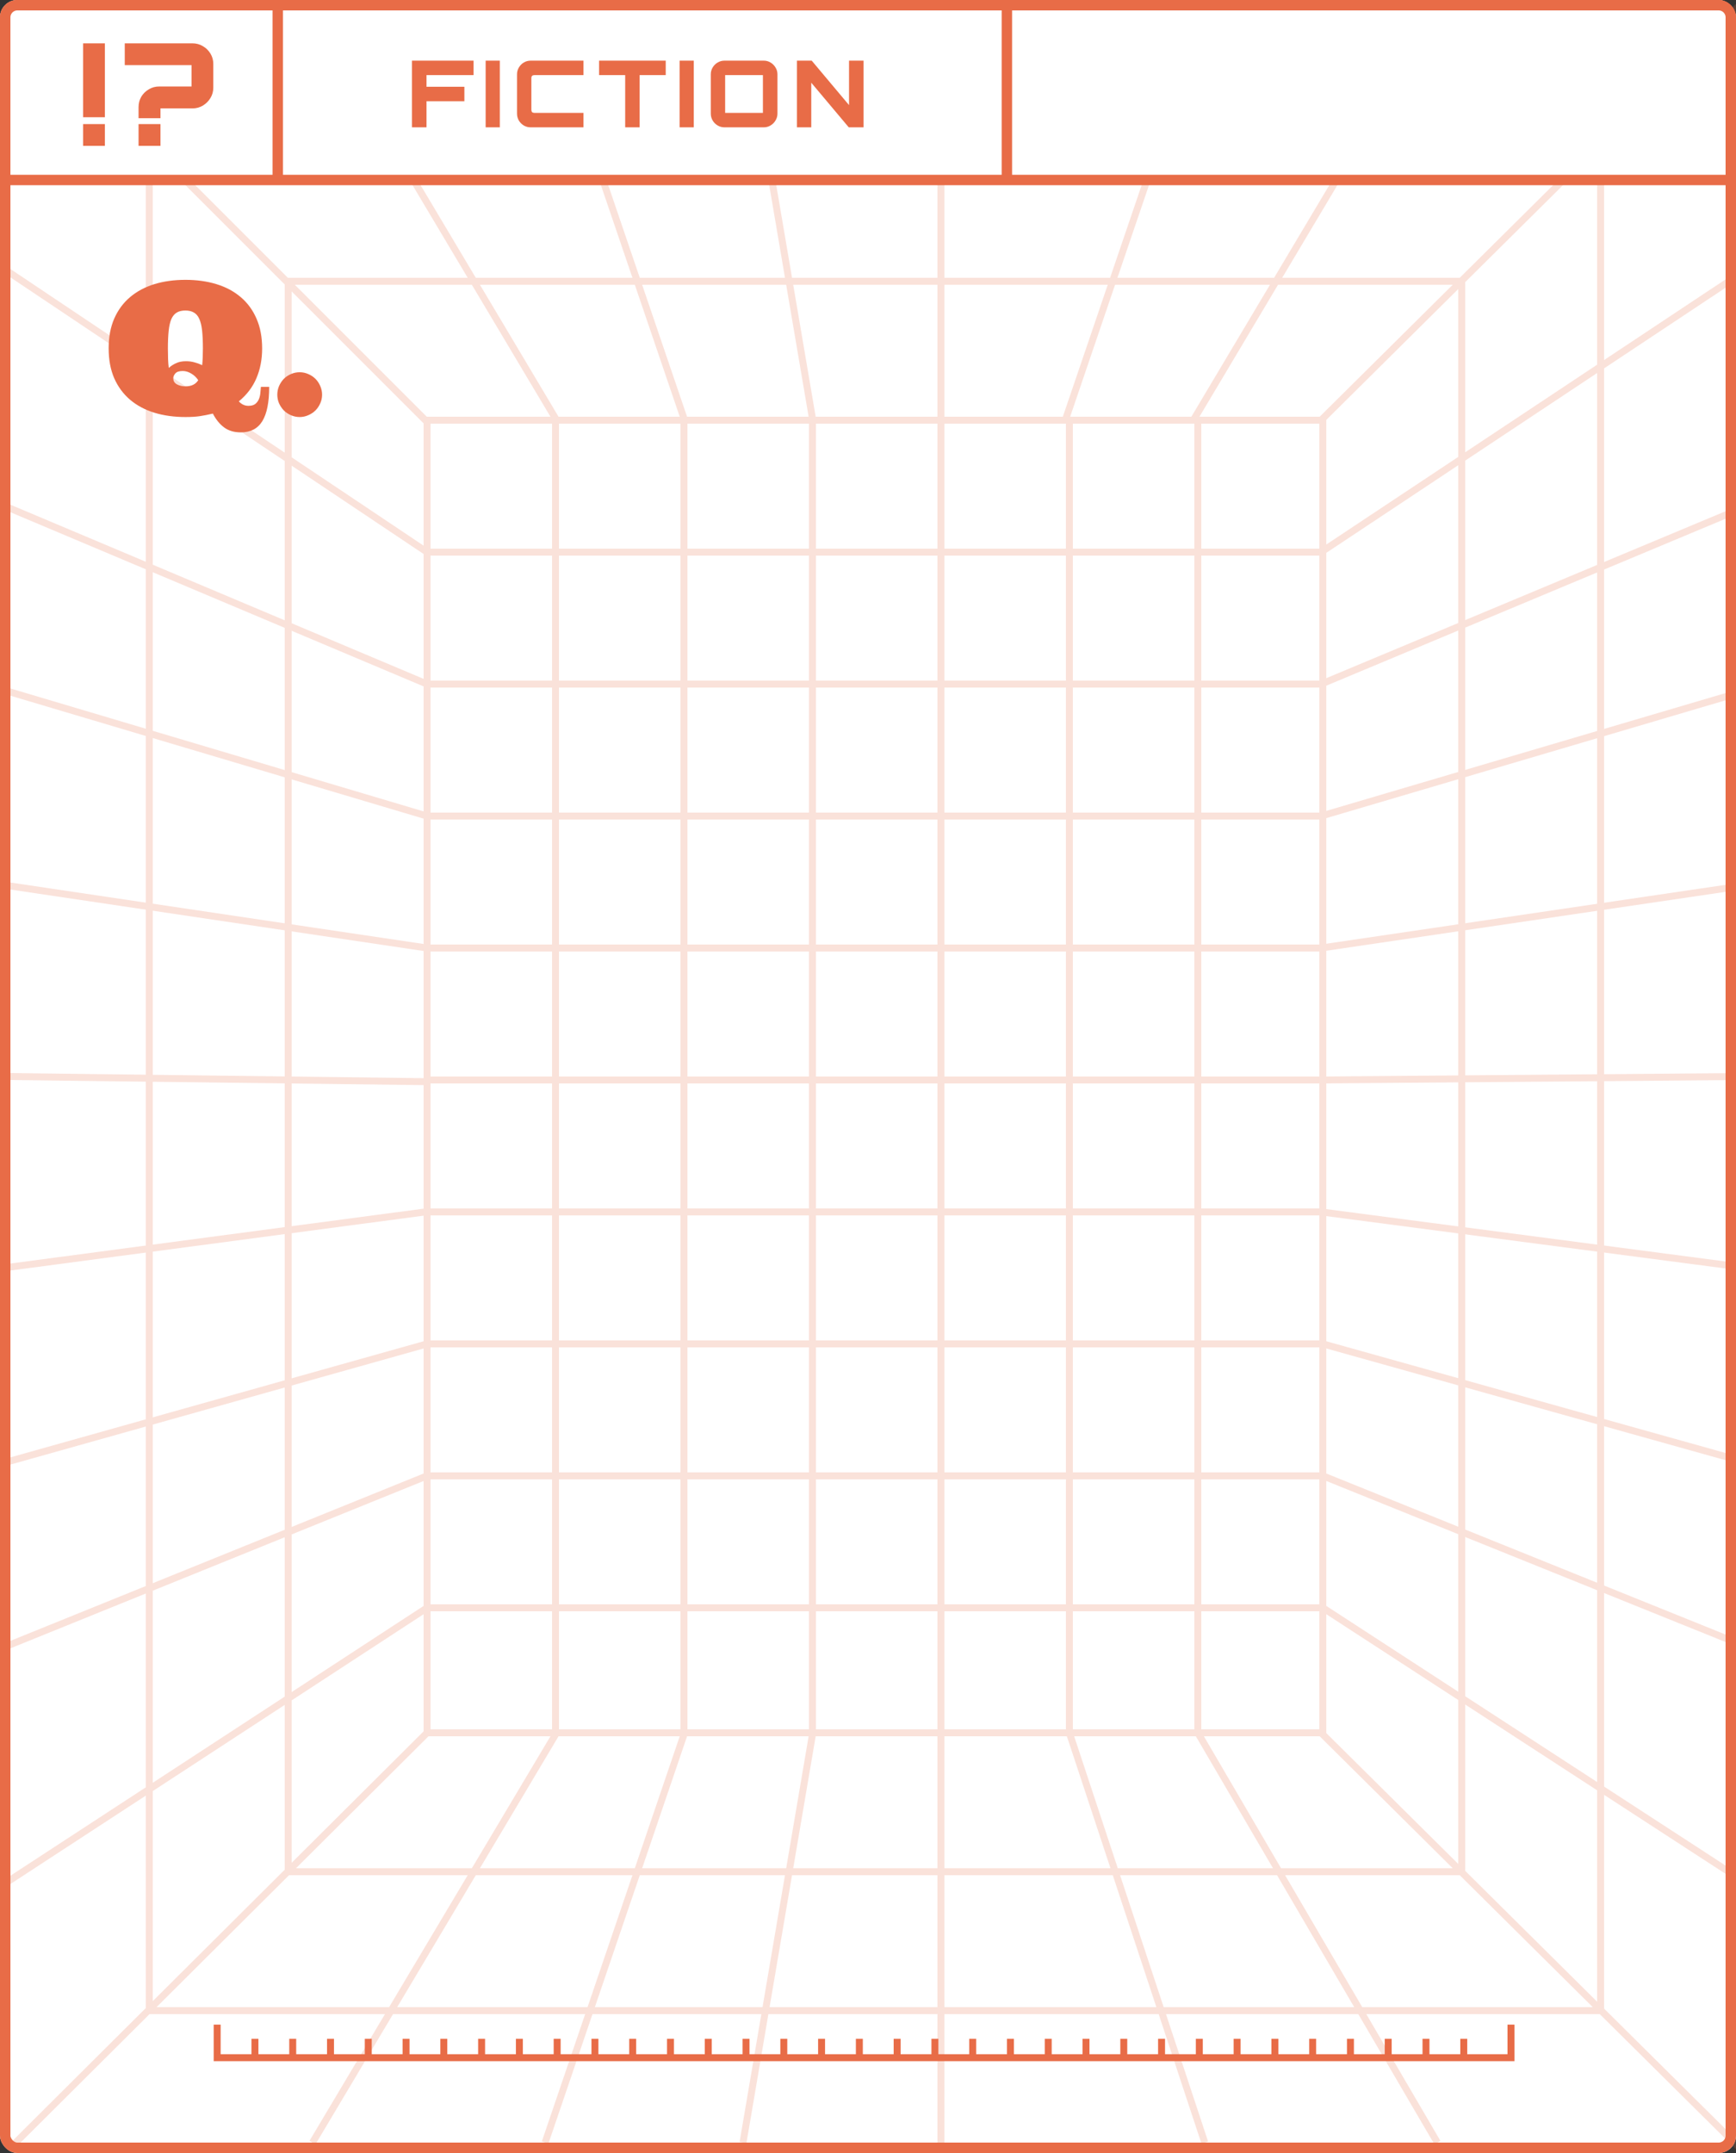 <svg width="500" height="620" viewBox="0 0 500 620" fill="none" xmlns="http://www.w3.org/2000/svg">
<rect x="0" y="0" width="500" height="620" fill="#333333" stroke="none"/>
<g clip-path="url(#clip0_4002_13714)">
<rect width="500" height="620" rx="5" fill="white"/>
<g opacity="0.2">
<rect x="123" y="121" width="258" height="378" stroke="#E86C47" stroke-width="2"/>
<rect x="83" y="81" width="338" height="458" stroke="#E86C47" stroke-width="2"/>
<rect x="43" y="41" width="418" height="538" stroke="#E86C47" stroke-width="2"/>
<path d="M123 120V499" stroke="#E86C47" stroke-width="2"/>
<path d="M160 120V499" stroke="#E86C47" stroke-width="2"/>
<path d="M197 120V499" stroke="#E86C47" stroke-width="2"/>
<path d="M234 120V499" stroke="#E86C47" stroke-width="2"/>
<path d="M271 120V499" stroke="#E86C47" stroke-width="2"/>
<path d="M308 120V499" stroke="#E86C47" stroke-width="2"/>
<path d="M345 120V499" stroke="#E86C47" stroke-width="2"/>
<path d="M382 121L122 121" stroke="#E86C47" stroke-width="2"/>
<path d="M382 159L122 159" stroke="#E86C47" stroke-width="2"/>
<path d="M382 197L122 197" stroke="#E86C47" stroke-width="2"/>
<path d="M382 235L122 235" stroke="#E86C47" stroke-width="2"/>
<path d="M382 273L122 273" stroke="#E86C47" stroke-width="2"/>
<path d="M382 311L122 311" stroke="#E86C47" stroke-width="2"/>
<path d="M382 349L122 349" stroke="#E86C47" stroke-width="2"/>
<path d="M382 387L122 387" stroke="#E86C47" stroke-width="2"/>
<path d="M382 425L122 425" stroke="#E86C47" stroke-width="2"/>
<path d="M382 463L122 463" stroke="#E86C47" stroke-width="2"/>
<path d="M123 121.5L3 1.5" stroke="#E86C47" stroke-width="2"/>
<path d="M271 120.5V3" stroke="#E86C47" stroke-width="2"/>
<path d="M160 120.5L90 3" stroke="#E86C47" stroke-width="2"/>
<path d="M197 120.5L157 3" stroke="#E86C47" stroke-width="2"/>
<path d="M234 120.5L214 3" stroke="#E86C47" stroke-width="2"/>
<path d="M380.5 121L501 1.5" stroke="#E86C47" stroke-width="2"/>
<path d="M344 120.5L414 3" stroke="#E86C47" stroke-width="2"/>
<path d="M307 120.5L347 3" stroke="#E86C47" stroke-width="2"/>
<path d="M123.5 498.5L3 618.5" stroke="#E86C47" stroke-width="2"/>
<path d="M271 499.5V617" stroke="#E86C47" stroke-width="2"/>
<path d="M160 499.5L90 617" stroke="#E86C47" stroke-width="2"/>
<path d="M197 499.5L157 617" stroke="#E86C47" stroke-width="2"/>
<path d="M234 499.5L214 617" stroke="#E86C47" stroke-width="2"/>
<path d="M380 498.5L501 618.5" stroke="#E86C47" stroke-width="2"/>
<path d="M345 499L414 617" stroke="#E86C47" stroke-width="2"/>
<path d="M308 499L347 617" stroke="#E86C47" stroke-width="2"/>
<path d="M123.5 311.5L2 310" stroke="#E86C47" stroke-width="2"/>
<path d="M123 273L2 255" stroke="#E86C47" stroke-width="2"/>
<path d="M123 235L2 199" stroke="#E86C47" stroke-width="2"/>
<path d="M123 197L2 146" stroke="#E86C47" stroke-width="2"/>
<path d="M123 159L2 78" stroke="#E86C47" stroke-width="2"/>
<path d="M122.5 349L2 365" stroke="#E86C47" stroke-width="2"/>
<path d="M123 387L2 421" stroke="#E86C47" stroke-width="2"/>
<path d="M123 425L2 474" stroke="#E86C47" stroke-width="2"/>
<path d="M123 463L2 542" stroke="#E86C47" stroke-width="2"/>
<path d="M381 311L502.5 310" stroke="#E86C47" stroke-width="2"/>
<path d="M380.5 273L502.5 255" stroke="#E86C47" stroke-width="2"/>
<path d="M380.5 235L502.5 199" stroke="#E86C47" stroke-width="2"/>
<path d="M380.5 197L502.5 146" stroke="#E86C47" stroke-width="2"/>
<path d="M380.5 159L502.5 78" stroke="#E86C47" stroke-width="2"/>
<path d="M380.5 349L502.5 365" stroke="#E86C47" stroke-width="2"/>
<path d="M381 387L502.5 421" stroke="#E86C47" stroke-width="2"/>
<path d="M381 425L502.5 474" stroke="#E86C47" stroke-width="2"/>
<path d="M381 463L502.5 542" stroke="#E86C47" stroke-width="2"/>
</g>
<rect x="1.5" y="1.5" width="497" height="617" rx="3.5" stroke="#E86C47" stroke-width="3"/>
<path d="M62.547 583.031L62.547 592.551L435.187 592.551L435.187 583.031" stroke="#E86C47" stroke-width="2"/>
<path d="M73.43 592.551L73.43 587.111" stroke="#E86C47" stroke-width="2"/>
<path d="M84.31 592.551L84.31 587.111" stroke="#E86C47" stroke-width="2"/>
<path d="M95.189 592.551L95.189 587.111" stroke="#E86C47" stroke-width="2"/>
<path d="M106.07 592.551L106.07 587.111" stroke="#E86C47" stroke-width="2"/>
<path d="M116.95 592.551L116.95 587.111" stroke="#E86C47" stroke-width="2"/>
<path d="M127.83 592.551L127.83 587.111" stroke="#E86C47" stroke-width="2"/>
<path d="M138.709 592.551L138.709 587.111" stroke="#E86C47" stroke-width="2"/>
<path d="M149.59 592.551L149.59 587.111" stroke="#E86C47" stroke-width="2"/>
<path d="M160.47 592.551L160.47 587.111" stroke="#E86C47" stroke-width="2"/>
<path d="M171.35 592.551L171.35 587.111" stroke="#E86C47" stroke-width="2"/>
<path d="M182.229 592.551L182.229 587.111" stroke="#E86C47" stroke-width="2"/>
<path d="M193.11 592.551L193.11 587.111" stroke="#E86C47" stroke-width="2"/>
<path d="M203.99 592.551L203.99 587.111" stroke="#E86C47" stroke-width="2"/>
<path d="M214.87 592.551L214.87 587.111" stroke="#E86C47" stroke-width="2"/>
<path d="M225.75 592.551L225.75 587.111" stroke="#E86C47" stroke-width="2"/>
<path d="M236.63 592.551L236.63 587.111" stroke="#E86C47" stroke-width="2"/>
<path d="M247.51 592.551L247.51 587.111" stroke="#E86C47" stroke-width="2"/>
<path d="M258.39 592.551L258.39 587.111" stroke="#E86C47" stroke-width="2"/>
<path d="M269.27 592.551L269.27 587.111" stroke="#E86C47" stroke-width="2"/>
<path d="M280.15 592.551L280.15 587.111" stroke="#E86C47" stroke-width="2"/>
<path d="M291.03 592.551L291.03 587.111" stroke="#E86C47" stroke-width="2"/>
<path d="M301.91 592.551L301.91 587.111" stroke="#E86C47" stroke-width="2"/>
<path d="M312.79 592.551L312.79 587.111" stroke="#E86C47" stroke-width="2"/>
<path d="M323.67 592.551L323.67 587.111" stroke="#E86C47" stroke-width="2"/>
<path d="M334.55 592.551L334.55 587.111" stroke="#E86C47" stroke-width="2"/>
<path d="M345.43 592.551L345.43 587.111" stroke="#E86C47" stroke-width="2"/>
<path d="M356.31 592.551L356.31 587.111" stroke="#E86C47" stroke-width="2"/>
<path d="M367.19 592.551L367.19 587.111" stroke="#E86C47" stroke-width="2"/>
<path d="M378.07 592.551L378.07 587.111" stroke="#E86C47" stroke-width="2"/>
<path d="M388.95 592.551L388.95 587.111" stroke="#E86C47" stroke-width="2"/>
<path d="M399.83 592.551L399.83 587.111" stroke="#E86C47" stroke-width="2"/>
<path d="M410.71 592.551L410.71 587.111" stroke="#E86C47" stroke-width="2"/>
<path d="M421.59 592.551L421.59 587.111" stroke="#E86C47" stroke-width="2"/>
<path d="M5 1.5H495C496.933 1.5 498.5 3.067 498.5 5V51.833H1.5V5C1.5 3.067 3.067 1.5 5 1.5Z" fill="white" stroke="#E86C47" stroke-width="3"/>
<path d="M23.93 33.759V12.48H30.203V33.759H23.93ZM23.93 42V35.727H30.203V42H23.93ZM39.909 34.046V30.848C39.909 29.755 40.169 28.757 40.688 27.855C41.234 26.953 41.959 26.242 42.861 25.723C43.763 25.176 44.761 24.903 45.854 24.903H55.161V18.753H35.932V12.48H55.448C56.541 12.48 57.539 12.753 58.441 13.3C59.343 13.819 60.067 14.53 60.614 15.432C61.16 16.334 61.434 17.332 61.434 18.425V25.231C61.434 26.324 61.16 27.322 60.614 28.224C60.067 29.126 59.343 29.85 58.441 30.397C57.539 30.944 56.541 31.217 55.448 31.217H46.223V34.046H39.909ZM39.909 42V35.727H46.223V42H39.909Z" fill="#E86C47"/>
<path d="M80 2.332V52.332" stroke="#E86C47" stroke-width="3"/>
<path d="M290 2.332V52.332" stroke="#E86C47" stroke-width="3"/>
<path d="M118.656 36.668V17.468H136.389V21.628H122.843V24.988H133.749V29.148H122.843V36.668H118.656ZM139.874 36.668V17.468H143.954V36.668H139.874ZM152.857 36.668C152.128 36.668 151.461 36.49 150.857 36.135C150.27 35.779 149.799 35.308 149.443 34.721C149.088 34.117 148.91 33.45 148.91 32.721V21.415C148.91 20.686 149.088 20.028 149.443 19.441C149.799 18.837 150.27 18.357 150.857 18.001C151.461 17.646 152.128 17.468 152.857 17.468H168.057V21.628H153.923C153.639 21.628 153.417 21.699 153.257 21.841C153.114 21.983 153.043 22.206 153.043 22.508V31.628C153.043 31.912 153.114 32.135 153.257 32.295C153.417 32.437 153.639 32.508 153.923 32.508H168.057V36.668H152.857ZM180.064 36.668V21.628H172.544V17.468H191.744V21.628H184.224V36.668H180.064ZM195.738 36.668V17.468H199.818V36.668H195.738ZM208.668 36.668C207.957 36.668 207.299 36.49 206.695 36.135C206.09 35.779 205.61 35.299 205.255 34.695C204.899 34.09 204.721 33.432 204.721 32.721V21.415C204.721 20.686 204.899 20.028 205.255 19.441C205.61 18.837 206.09 18.357 206.695 18.001C207.299 17.646 207.957 17.468 208.668 17.468H219.975C220.686 17.468 221.335 17.646 221.921 18.001C222.526 18.357 223.006 18.837 223.361 19.441C223.735 20.028 223.921 20.686 223.921 21.415V32.721C223.921 33.432 223.735 34.09 223.361 34.695C223.006 35.299 222.526 35.779 221.921 36.135C221.335 36.49 220.686 36.668 219.975 36.668H208.668ZM208.855 32.508H219.735V21.628H208.855V32.508ZM229.525 36.668V17.468H233.791L244.538 30.268V17.468H248.725V36.668H244.458L233.658 23.815V36.668H229.525Z" fill="#E86C47"/>
<path d="M31.295 100.338C31.295 97.071 31.828 94.21 32.895 91.756C33.978 89.284 35.501 87.219 37.465 85.561C39.428 83.902 41.756 82.658 44.447 81.828C47.156 80.999 50.143 80.584 53.41 80.584C56.66 80.584 59.639 80.999 62.348 81.828C65.056 82.658 67.383 83.902 69.33 85.561C71.294 87.219 72.809 89.284 73.875 91.756C74.958 94.21 75.5 97.071 75.5 100.338C75.5 103.486 74.95 106.347 73.85 108.92C72.766 111.476 71.082 113.693 68.797 115.572C69.068 115.911 69.449 116.215 69.939 116.486C70.43 116.74 70.963 116.867 71.539 116.867C72.419 116.867 73.088 116.681 73.545 116.309C74.019 115.919 74.366 115.445 74.586 114.887C74.806 114.328 74.941 113.736 74.992 113.109C75.06 112.466 75.111 111.899 75.144 111.408H77.531C77.531 115.843 76.871 119.135 75.551 121.285C74.231 123.435 72.165 124.51 69.356 124.51C67.426 124.51 65.826 124.036 64.557 123.088C63.287 122.157 62.204 120.828 61.307 119.102C59.953 119.423 58.708 119.669 57.574 119.838C56.457 120.007 55.069 120.092 53.41 120.092C50.143 120.092 47.156 119.677 44.447 118.848C41.756 118.018 39.428 116.774 37.465 115.115C35.501 113.439 33.978 111.374 32.895 108.92C31.828 106.449 31.295 103.588 31.295 100.338ZM48.357 100.338C48.357 101.472 48.374 102.505 48.408 103.436C48.442 104.35 48.51 105.188 48.611 105.949C49.136 105.458 49.805 105.018 50.617 104.629C51.43 104.223 52.411 104.02 53.562 104.02C54.426 104.02 55.247 104.13 56.025 104.35C56.804 104.553 57.54 104.824 58.234 105.162C58.302 104.468 58.353 103.723 58.387 102.928C58.421 102.132 58.438 101.269 58.438 100.338C58.438 98.324 58.361 96.614 58.209 95.209C58.057 93.804 57.786 92.678 57.397 91.832C57.024 90.986 56.508 90.376 55.848 90.004C55.188 89.615 54.375 89.42 53.41 89.42C52.395 89.42 51.565 89.615 50.922 90.004C50.279 90.376 49.762 90.986 49.373 91.832C49.001 92.678 48.738 93.804 48.586 95.209C48.434 96.614 48.357 98.324 48.357 100.338ZM53.41 111.256C55.137 111.256 56.364 110.663 57.092 109.479C56.567 108.683 55.898 108.048 55.086 107.574C54.273 107.083 53.453 106.838 52.623 106.838C51.607 106.838 50.897 107.075 50.49 107.549C50.101 108.006 49.906 108.463 49.906 108.92C49.906 109.715 50.262 110.308 50.973 110.697C51.684 111.07 52.496 111.256 53.41 111.256ZM79.867 113.643C79.867 112.779 80.037 111.95 80.375 111.154C80.731 110.359 81.188 109.673 81.746 109.098C82.322 108.522 82.999 108.065 83.777 107.727C84.573 107.371 85.419 107.193 86.316 107.193C87.18 107.193 88.009 107.371 88.805 107.727C89.6 108.065 90.286 108.522 90.861 109.098C91.437 109.673 91.894 110.359 92.232 111.154C92.588 111.95 92.766 112.779 92.766 113.643C92.766 114.54 92.588 115.378 92.232 116.156C91.894 116.935 91.437 117.612 90.861 118.188C90.286 118.763 89.6 119.22 88.805 119.559C88.009 119.914 87.18 120.092 86.316 120.092C85.419 120.092 84.573 119.914 83.777 119.559C82.999 119.22 82.322 118.763 81.746 118.188C81.188 117.612 80.731 116.935 80.375 116.156C80.037 115.378 79.867 114.54 79.867 113.643Z" fill="#E86C47"/>
</g>
<defs>
<clipPath id="clip0_4002_13714">
<rect width="500" height="620" fill="white"/>
</clipPath>
</defs>
</svg>
